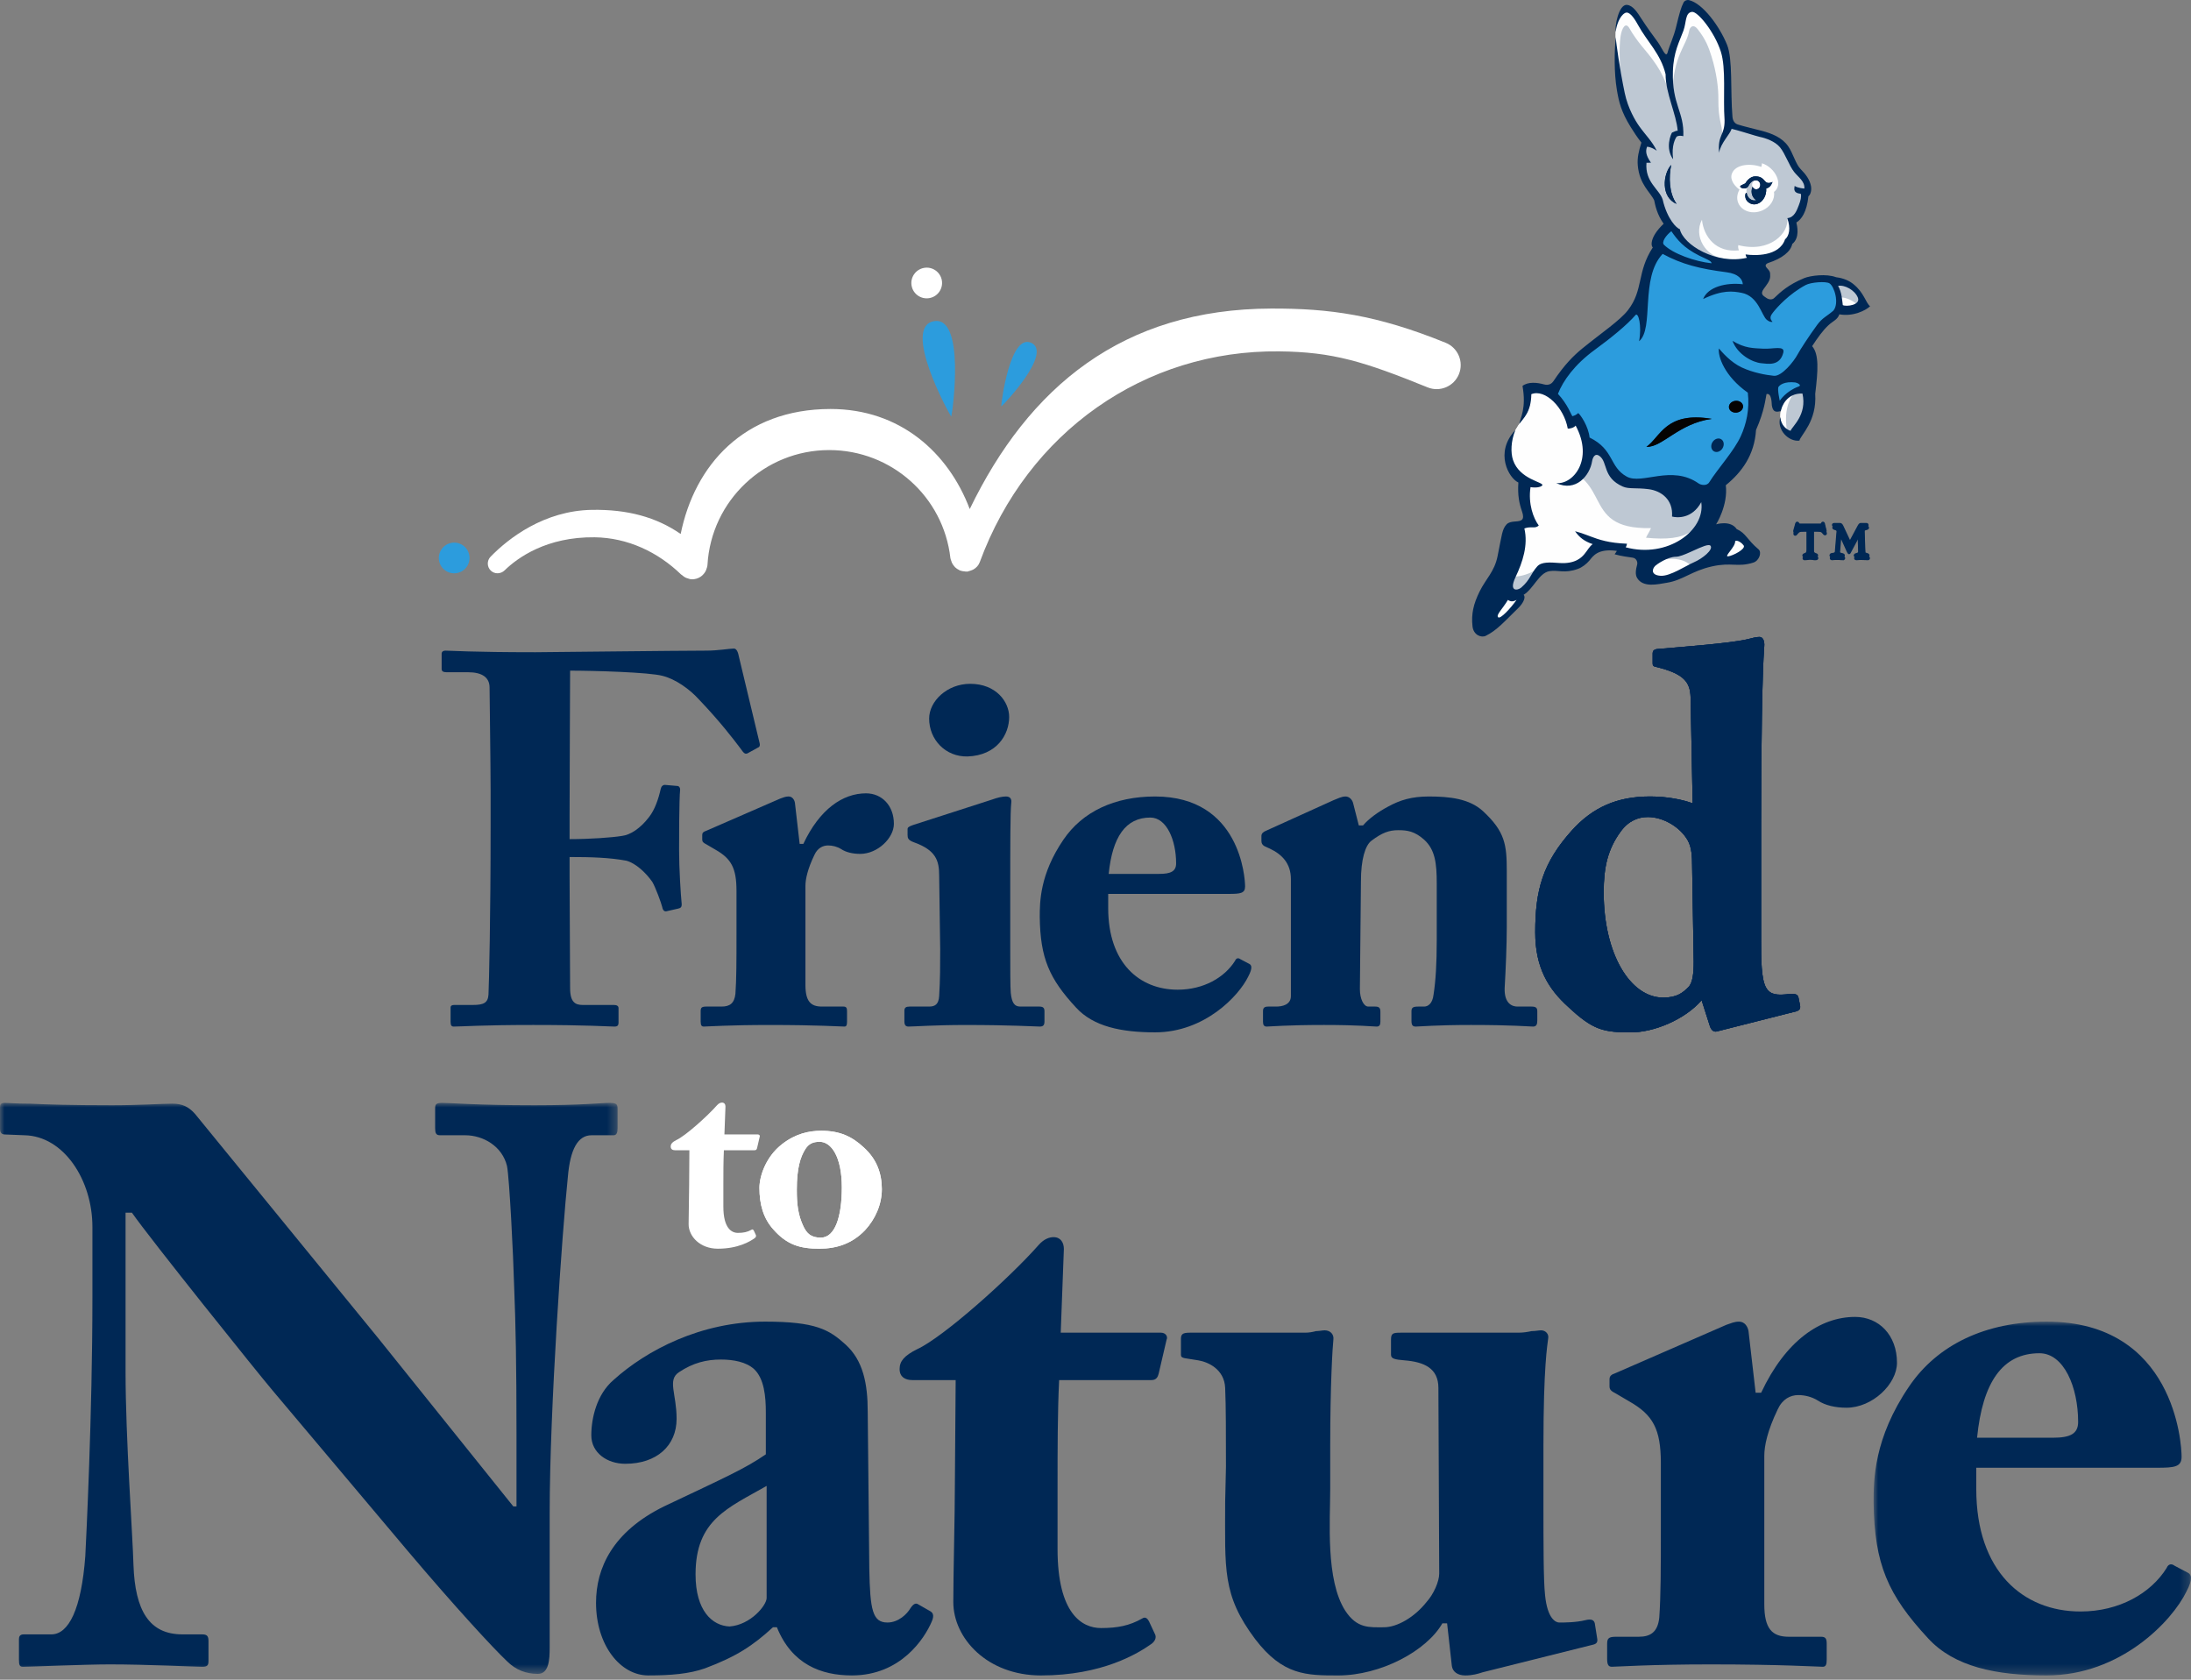 <?xml version="1.0" encoding="UTF-8"?> <svg xmlns="http://www.w3.org/2000/svg" xmlns:xlink="http://www.w3.org/1999/xlink" width="240px" height="184px" viewBox="0 0 240 184" version="1.1"><rect x="0" y="0" width="240" height="184" fill="#808080" stroke="none"/><title>Logo</title><defs><polygon id="path-1" points="0 0 67.651 0 67.651 62.549 0 62.549"></polygon><polygon id="path-3" points="0 0 34.767 0 34.767 38.758 0 38.758"></polygon></defs><g id="Designs" stroke="none" stroke-width="1" fill="none" fill-rule="evenodd"><g id="Home-–-Hover-States" transform="translate(-146, -636)"><g id="Friend-to-Nature" transform="translate(0, 600)"><g id="Content" transform="translate(40, 36)"><g id="Group" transform="translate(106, -0)"><g id="Group-85" transform="translate(0, 0)"><path d="M62.392,91.921 C64.641,91.921 67.005,91.749 68.101,91.573 C69.081,91.461 70.177,90.709 71.101,89.497 C71.735,88.691 72.138,87.479 72.369,86.442 C72.429,86.154 72.599,85.979 72.832,85.979 L74.157,86.094 C74.387,86.094 74.502,86.269 74.502,86.5 C74.387,87.479 74.387,92.267 74.387,93.073 C74.387,95.152 74.56,97.919 74.675,99.071 C74.675,99.361 74.56,99.474 74.272,99.534 L73.005,99.822 C72.772,99.877 72.599,99.707 72.541,99.361 C72.429,98.898 71.793,97.17 71.445,96.592 C70.753,95.61 69.659,94.573 68.622,94.285 C66.774,93.94 64.756,93.88 62.392,93.88 L62.392,96.071 C62.392,97.804 62.449,107.493 62.449,108.244 C62.449,109.799 63.025,110.087 63.834,110.087 L67.237,110.087 C67.583,110.087 67.753,110.202 67.753,110.435 L67.753,111.99 C67.753,112.338 67.641,112.453 67.295,112.453 C66.717,112.453 64.41,112.278 58.413,112.278 C52.758,112.278 50.567,112.453 49.703,112.453 C49.473,112.453 49.357,112.338 49.357,111.933 L49.357,110.375 C49.357,110.147 49.53,110.087 49.761,110.087 L51.779,110.087 C52.991,110.087 53.452,109.857 53.509,108.935 C53.567,107.781 53.742,100.513 53.742,90.594 L53.742,86.557 C53.742,84.018 53.627,75.887 53.627,75.311 C53.627,74.214 52.818,73.638 51.261,73.638 L48.897,73.638 C48.549,73.638 48.376,73.523 48.376,73.29 L48.376,71.62 C48.376,71.387 48.549,71.272 48.779,71.272 C49.415,71.272 51.606,71.447 58.643,71.447 C59.449,71.447 74.62,71.272 77.387,71.272 C78.654,71.272 79.924,71.044 80.385,71.044 C80.673,71.044 80.845,71.387 80.961,72.023 L83.212,81.424 C83.269,81.654 83.212,81.827 83.039,81.885 L81.885,82.521 C81.597,82.636 81.481,82.521 81.078,81.945 C80.329,80.963 78.942,79.117 76.578,76.638 C75.541,75.484 73.984,74.387 72.599,74.041 C71.157,73.638 65.044,73.465 62.449,73.465 C62.449,74.214 62.392,85.691 62.392,89.209 L62.392,91.921 Z" id="Fill-1" fill="#002855"></path><path d="M88.227,107.897 C88.227,109.685 88.803,110.261 90.015,110.261 L92.379,110.261 C92.725,110.261 92.782,110.436 92.782,110.779 L92.782,111.933 C92.782,112.279 92.725,112.452 92.494,112.452 C92.149,112.452 89.497,112.279 84.306,112.279 C79.866,112.279 77.442,112.452 77.096,112.452 C76.866,112.452 76.75,112.339 76.75,111.876 L76.75,110.779 C76.75,110.376 76.866,110.261 77.384,110.261 L79.059,110.261 C79.923,110.261 80.442,109.915 80.557,108.876 C80.674,107.261 80.674,105.245 80.674,102.36 L80.674,97.572 C80.674,95.093 80.096,94.053 78.366,93.074 L77.384,92.498 C77.038,92.325 76.923,92.21 76.923,91.977 L76.923,91.459 C76.923,91.229 77.038,91.113 77.384,90.998 L85.46,87.48 C85.806,87.365 86.036,87.247 86.382,87.247 C86.785,87.247 87.015,87.595 87.075,87.943 L87.594,92.441 L87.997,92.441 C89.782,88.634 92.322,86.904 94.861,86.904 C96.589,86.904 97.916,88.231 97.916,90.247 C97.916,91.805 96.128,93.537 94.225,93.537 C93.418,93.537 92.67,93.362 92.149,93.017 C91.688,92.729 91.17,92.613 90.706,92.613 C90.13,92.613 89.554,92.901 89.209,93.65 C88.46,95.208 88.227,96.305 88.227,97.053 L88.227,107.897 Z" id="Fill-3" fill="#002855"></path><path d="M105.988,82.865 C103.566,82.923 101.778,81.02 101.778,78.716 C101.778,76.812 103.739,74.907 106.276,74.907 C109.103,74.907 110.543,76.868 110.543,78.54 C110.543,80.444 109.218,82.75 105.988,82.865 M113.889,112.452 C113.43,112.452 110.774,112.28 105.758,112.28 C102.414,112.28 100.163,112.452 99.53,112.452 C99.239,112.452 99.066,112.337 99.066,111.876 L99.066,110.722 C99.066,110.376 99.239,110.261 99.642,110.261 L101.778,110.261 C102.414,110.261 102.818,110.028 102.875,109.109 C102.988,107.379 102.988,105.588 102.988,103.976 L102.875,95.902 C102.875,94.287 102.53,93.132 100.106,92.266 C99.472,92.036 99.414,91.805 99.414,91.46 L99.414,90.824 C99.414,90.651 99.53,90.536 100.048,90.363 L108.64,87.596 C109.276,87.365 109.794,87.248 110.2,87.248 C110.661,87.248 110.834,87.538 110.774,87.941 C110.661,88.92 110.661,92.554 110.661,97.63 L110.661,103.803 C110.661,106.052 110.661,108.125 110.718,108.761 C110.834,109.856 111.122,110.261 111.755,110.261 L113.834,110.261 C114.294,110.261 114.41,110.434 114.41,110.78 L114.41,111.876 C114.41,112.28 114.294,112.452 113.889,112.452" id="Fill-5" fill="#002855"></path><path d="M126.986,95.728 C128.253,95.728 128.831,95.44 128.831,94.576 C128.831,92.037 127.792,89.557 126.004,89.557 C123.294,89.557 121.852,91.689 121.446,95.728 L126.986,95.728 Z M121.391,97.919 L121.391,99.477 C121.391,105.474 124.794,108.414 129.004,108.414 C131.831,108.414 134.135,107.087 135.29,105.244 C135.405,104.956 135.635,104.896 135.866,105.071 L136.847,105.587 C137.078,105.705 137.25,105.993 136.732,106.974 C135.695,109.108 131.944,113.087 126.525,113.087 C122.834,113.087 119.776,112.453 117.873,110.377 C114.933,107.205 113.951,104.956 113.894,100.458 C113.894,98.843 113.894,95.783 116.488,91.979 C118.564,88.921 122.082,87.249 126.525,87.249 C135.866,87.249 136.386,96.189 136.386,97.11 C136.386,97.861 135.866,97.919 134.598,97.919 L121.391,97.919 Z" id="Fill-7" fill="#002855"></path><path d="M148.843,90.421 L149.304,90.421 C149.94,89.673 150.979,88.921 152.074,88.345 C153.343,87.654 154.611,87.249 156.514,87.249 C158.765,87.249 160.956,87.479 162.456,88.866 C164.878,91.113 165.051,92.555 165.051,95.44 L165.051,101.553 C165.051,103.513 164.935,106.223 164.818,108.244 C164.763,109.972 165.687,110.262 166.203,110.262 L167.76,110.262 C168.281,110.262 168.394,110.435 168.394,110.778 L168.394,111.817 C168.394,112.221 168.281,112.453 167.933,112.453 C167.53,112.453 165.742,112.278 161.129,112.278 C157.32,112.278 155.477,112.453 155.074,112.453 C154.726,112.453 154.611,112.278 154.611,111.817 L154.611,110.778 C154.611,110.375 154.786,110.262 155.362,110.262 L155.995,110.262 C156.399,110.262 156.917,109.972 157.032,108.935 C157.265,107.435 157.38,105.587 157.38,102.937 L157.38,96.767 C157.38,94.573 157.205,93.073 155.995,91.977 C154.959,91.057 154.15,90.94 153.171,90.94 C152.131,90.94 151.383,91.228 150.228,92.094 C149.535,92.613 149.076,94.17 149.076,96.534 L148.961,108.359 C148.961,109.396 149.364,110.262 149.883,110.262 L150.631,110.262 C151.092,110.262 151.207,110.435 151.207,110.838 L151.207,111.933 C151.207,112.278 151.092,112.453 150.804,112.453 C150.401,112.453 148.843,112.278 145.037,112.278 C140.943,112.278 139.097,112.453 138.751,112.453 C138.463,112.453 138.348,112.278 138.348,111.933 L138.348,110.778 C138.348,110.435 138.463,110.262 138.924,110.262 L139.791,110.262 C140.424,110.262 141.403,110.087 141.403,109.108 L141.403,96.304 C141.403,94.573 140.424,93.592 139.097,92.961 L138.579,92.728 C138.231,92.555 138.175,92.325 138.175,92.094 L138.175,91.573 C138.175,91.285 138.403,91.113 138.694,90.997 L146.076,87.654 C146.537,87.479 146.94,87.249 147.401,87.249 C147.749,87.249 148.095,87.539 148.21,87.942 L148.843,90.421 Z" id="Fill-9" fill="#002855"></path><path d="M185.354,94.863 C185.354,93.824 185.299,92.842 184.896,92.096 C184.027,90.536 182.124,89.499 180.511,89.499 C179.474,89.499 178.378,89.902 177.511,91.114 C176.126,93.015 175.666,94.978 175.666,97.745 C175.666,104.552 178.606,109.28 182.184,109.28 C183.739,109.28 184.375,108.704 184.951,108.125 C185.412,107.664 185.527,106.625 185.527,105.358 L185.354,94.863 Z M185.184,76.349 C185.124,74.734 184.49,73.812 181.433,73.061 C181.087,73.004 181.03,72.888 181.03,72.658 L181.03,71.561 C181.03,71.331 181.145,71.158 181.493,71.1 C184.896,70.812 189.334,70.467 191.237,70.064 C192.046,69.891 192.276,69.773 192.737,69.773 C193.085,69.773 193.313,70.179 193.255,70.812 C193.025,73.697 192.91,82.059 192.91,90.19 L192.91,102.936 C192.91,105.07 192.91,107.319 193.488,108.243 C193.949,108.992 194.7,109.049 196.082,108.876 C196.716,108.819 196.946,108.992 197.004,109.28 L197.179,110.146 C197.237,110.492 197.119,110.664 196.776,110.78 L188.124,112.971 C187.778,113.088 187.49,112.913 187.315,112.452 L186.394,109.57 C184.548,111.704 181.145,113.088 178.666,113.088 C175.666,113.088 174.511,112.856 171.804,110.316 C169.553,108.3 168.168,105.934 168.168,102.128 C168.168,97.515 168.977,94.515 172.205,90.939 C174.456,88.46 177.108,87.248 180.742,87.248 C182.645,87.248 184.318,87.596 185.412,87.999 L185.184,76.349 Z" id="Fill-11" fill="#002855"></path><path d="M79.236,132.171 C79.236,134.535 80.129,135.053 80.823,135.053 C81.428,135.053 81.862,134.969 82.32,134.71 C82.407,134.65 82.493,134.65 82.582,134.823 L82.784,135.257 C82.87,135.401 82.784,135.545 82.668,135.631 C82.179,135.977 80.88,136.786 78.629,136.786 C76.671,136.786 75.43,135.427 75.43,134.103 C75.43,133.095 75.488,130.903 75.488,129.807 L75.514,126 L73.93,126 C73.671,126 73.469,125.885 73.469,125.597 C73.469,125.309 73.642,125.107 74.103,124.875 C75.056,124.443 77.477,122.28 78.545,121.068 C78.747,120.838 78.948,120.78 79.09,120.78 C79.352,120.78 79.467,120.982 79.467,121.215 L79.352,124.27 L83.012,124.27 C83.187,124.27 83.273,124.414 83.216,124.529 L82.928,125.77 C82.896,125.885 82.841,126 82.668,126 L79.294,126 C79.236,127.181 79.236,128.566 79.236,129.893 L79.236,132.171 Z" id="Fill-13" fill="#FFFFFF"></path><path d="M92.214,130.066 C92.214,126.72 91.059,125.076 89.79,125.076 C89.067,125.076 88.609,125.28 88.232,125.854 C87.659,126.749 87.282,127.99 87.282,130.325 C87.282,131.998 87.426,133.095 88.002,134.333 C88.376,135.113 88.839,135.574 89.905,135.574 C91.491,135.574 92.214,133.236 92.214,130.066 M84.716,134.679 C83.619,133.469 83.187,131.94 83.187,130.121 C83.187,128.825 83.907,126.692 85.664,125.336 C87.138,124.184 88.609,123.867 89.965,123.867 C91.955,123.867 93.308,124.472 94.607,125.684 C96.018,126.951 96.596,128.511 96.596,130.268 C96.596,131.94 95.874,133.556 94.751,134.765 C93.366,136.208 91.693,136.786 89.732,136.786 C87.627,136.786 86.185,136.352 84.716,134.679" id="Fill-15" fill="#FFFFFF"></path><path d="M185.354,94.863 C185.354,93.824 185.299,92.842 184.896,92.096 C184.027,90.536 182.124,89.499 180.511,89.499 C179.474,89.499 178.378,89.902 177.511,91.114 C176.126,93.015 175.666,94.978 175.666,97.745 C175.666,104.552 178.606,109.28 182.184,109.28 C183.739,109.28 184.375,108.704 184.951,108.125 C185.412,107.664 185.527,106.625 185.527,105.358 L185.354,94.863 Z M185.184,76.349 C185.124,74.734 184.49,73.812 181.433,73.061 C181.087,73.004 181.03,72.888 181.03,72.658 L181.03,71.561 C181.03,71.331 181.145,71.158 181.493,71.1 C184.896,70.812 189.334,70.467 191.237,70.064 C192.046,69.891 192.276,69.773 192.737,69.773 C193.085,69.773 193.313,70.179 193.255,70.812 C193.025,73.697 192.91,82.059 192.91,90.19 L192.91,102.936 C192.91,105.07 192.91,107.319 193.488,108.243 C193.949,108.992 194.7,109.049 196.082,108.876 C196.716,108.819 196.946,108.992 197.004,109.28 L197.179,110.146 C197.237,110.492 197.119,110.664 196.776,110.78 L188.124,112.971 C187.778,113.088 187.49,112.913 187.315,112.452 L186.394,109.57 C184.548,111.704 181.145,113.088 178.666,113.088 C175.666,113.088 174.511,112.856 171.804,110.316 C169.553,108.3 168.168,105.934 168.168,102.128 C168.168,97.515 168.977,94.515 172.205,90.939 C174.456,88.46 177.108,87.248 180.742,87.248 C182.645,87.248 184.318,87.596 185.412,87.999 L185.184,76.349 Z" id="Fill-17" fill="#002855"></path><g id="Group-21" transform="translate(0, 120.812)"><mask id="mask-2" fill="white"><use xlink:href="#path-1"></use></mask><g id="Clip-20"></g><path d="M56.577,36.336 C56.577,28.637 56.491,24.396 56.318,20.071 C56.229,16.697 55.8,8.218 55.538,6.922 C55.022,4.759 52.944,3.547 50.954,3.547 L48.187,3.547 C47.752,3.547 47.666,3.288 47.666,2.77 L47.666,0.605 C47.666,0.175 47.752,0 48.444,0 C49.399,0 52.166,0.262 58.567,0.262 C63.758,0.262 65.832,0 66.787,0 C67.564,0 67.651,0.175 67.651,0.691 L67.651,2.77 C67.651,3.202 67.564,3.547 67.219,3.547 L64.797,3.547 C63.326,3.547 62.46,5.018 62.2,8.134 C61.596,13.93 60.211,33.482 60.211,44.899 L60.211,59.69 C60.211,60.989 60.124,62.549 58.915,62.549 C57.616,62.549 56.491,62.114 55.538,61.164 C54.069,59.782 49.828,55.193 44.637,49.051 L29.846,31.49 C28.375,29.76 16.435,14.882 14.448,12.026 L13.754,12.026 L13.754,29.501 C13.754,36.682 14.532,47.321 14.62,50.609 C14.793,55.627 16.348,58.222 19.984,58.222 L22.147,58.222 C22.752,58.222 22.838,58.483 22.838,58.999 L22.838,61.078 C22.838,61.596 22.752,61.769 22.147,61.769 C21.28,61.769 16.092,61.51 12.026,61.51 C9.343,61.51 3.374,61.769 2.51,61.769 C2.162,61.769 2.076,61.596 2.076,60.989 L2.076,58.742 C2.076,58.483 2.162,58.222 2.596,58.222 L5.625,58.222 C7.526,58.222 8.911,55.454 9.343,49.658 C9.429,48.012 10.123,34.174 10.123,21.37 L10.123,13.584 C10.123,8.479 7.008,3.634 2.68,3.547 L0.52,3.461 C0.086,3.461 -0,3.115 -0,2.856 L-0,0.521 C-0,0.175 0.086,0 0.52,0 C0.95,0 1.644,0.086 3.288,0.086 C5.018,0.175 7.785,0.262 12.285,0.262 C15.228,0.262 17.822,0.086 18.859,0.086 C19.984,0.086 20.676,0.432 21.367,1.212 L41.438,25.783 L56.229,44.206 L56.577,44.206 L56.577,36.336 Z" id="Fill-19" fill="#002855" mask="url(#mask-2)"></path></g><path d="M115.843,169.692 C115.843,176.784 118.527,178.341 120.6,178.341 C122.419,178.341 123.715,178.082 125.098,177.305 C125.359,177.132 125.619,177.132 125.88,177.648 L126.485,178.946 C126.744,179.381 126.485,179.813 126.137,180.072 C124.668,181.111 120.775,183.533 114.027,183.533 C108.144,183.533 104.424,179.467 104.424,175.488 C104.424,172.459 104.597,165.885 104.597,162.597 L104.683,151.178 L99.927,151.178 C99.147,151.178 98.542,150.833 98.542,149.966 C98.542,149.102 99.06,148.497 100.445,147.804 C103.299,146.508 110.566,140.018 113.767,136.385 C114.375,135.693 114.979,135.521 115.411,135.521 C116.191,135.521 116.535,136.125 116.535,136.819 L116.191,145.987 L127.176,145.987 C127.695,145.987 127.956,146.421 127.783,146.765 L126.917,150.487 C126.831,150.833 126.658,151.178 126.137,151.178 L116.016,151.178 C115.843,154.725 115.843,158.877 115.843,162.857 L115.843,169.692 Z" id="Fill-22" fill="#002855"></path><path d="M162.407,183.187 C161.888,183.36 161.281,183.533 160.504,183.533 C159.64,183.533 159.119,183.101 159.035,182.496 L158.514,177.823 L157.996,177.823 C156.263,180.85 151.249,183.533 146.576,183.533 C143.116,183.533 140.521,183.533 137.492,179.554 C133.859,174.71 134.204,171.938 134.204,164.501 L134.291,160.694 C134.291,157.406 134.291,153.946 134.204,152.042 C134.118,149.966 132.301,149.189 131.262,149.016 C129.793,148.754 129.359,148.841 129.359,148.411 L129.359,146.678 C129.359,146.16 129.534,145.987 130.312,145.987 L142.943,145.987 C143.461,145.987 143.807,145.901 144.155,145.814 C144.5,145.814 144.846,145.728 145.105,145.728 C145.71,145.728 146.144,146.16 146.056,146.765 C145.969,147.542 145.71,151.61 145.71,158.443 L145.71,163.118 C145.71,166.577 145.192,173.064 147.356,176.438 C148.655,178.43 150.037,178.255 151.592,178.255 C153.064,178.255 154.967,177.132 156.263,175.488 C157.045,174.624 157.65,173.237 157.65,172.373 L157.561,152.042 C157.561,149.88 156.006,149.189 153.844,149.016 C152.804,148.93 152.37,148.841 152.37,148.411 L152.37,146.765 C152.37,146.074 152.548,145.987 153.409,145.987 L166.3,145.987 C166.907,145.987 167.339,145.901 167.771,145.814 C168.203,145.814 168.551,145.728 168.81,145.728 C169.328,145.728 169.674,146.16 169.588,146.594 C169.501,147.372 169.067,149.621 169.067,158.357 L169.067,164.76 C169.067,168.914 169.067,173.15 169.242,174.71 C169.501,177.391 170.454,177.737 170.8,177.737 C171.318,177.737 172.616,177.737 173.656,177.478 C174.347,177.305 174.606,177.478 174.692,177.823 L174.952,179.467 C175.038,179.899 174.863,180.072 174.52,180.158 L162.407,183.187 Z" id="Fill-24" fill="#002855"></path><path d="M193.26,175.748 C193.26,178.429 194.126,179.295 195.943,179.295 L199.49,179.295 C200.009,179.295 200.095,179.555 200.095,180.073 L200.095,181.801 C200.095,182.322 200.009,182.581 199.663,182.581 C199.142,182.581 195.163,182.322 187.378,182.322 C180.715,182.322 177.084,182.581 176.566,182.581 C176.218,182.581 176.045,182.408 176.045,181.715 L176.045,180.073 C176.045,179.468 176.218,179.295 176.998,179.295 L179.506,179.295 C180.804,179.295 181.582,178.775 181.754,177.217 C181.927,174.795 181.927,171.769 181.927,167.442 L181.927,160.261 C181.927,156.541 181.063,154.986 178.466,153.512 L176.998,152.648 C176.479,152.391 176.306,152.216 176.306,151.871 L176.306,151.093 C176.306,150.745 176.479,150.572 176.998,150.399 L189.108,145.122 C189.626,144.949 189.974,144.776 190.493,144.776 C191.1,144.776 191.443,145.297 191.53,145.813 L192.31,152.562 L192.914,152.562 C195.598,146.852 199.404,144.258 203.21,144.258 C205.807,144.258 207.794,146.247 207.794,149.276 C207.794,151.609 205.111,154.206 202.258,154.206 C201.046,154.206 199.922,153.947 199.142,153.428 C198.451,152.996 197.674,152.821 196.982,152.821 C196.114,152.821 195.25,153.255 194.731,154.381 C193.608,156.714 193.26,158.358 193.26,159.483 L193.26,175.748 Z" id="Fill-26" fill="#002855"></path><g id="Group-30" transform="translate(205.233, 144.775)"><mask id="mask-4" fill="white"><use xlink:href="#path-3"></use></mask><g id="Clip-29"></g><path d="M19.637,12.718 C21.54,12.718 22.404,12.286 22.404,10.987 C22.404,7.181 20.849,3.463 18.168,3.463 C14.1,3.463 11.938,6.662 11.333,12.718 L19.637,12.718 Z M11.246,16.006 L11.246,18.343 C11.246,27.338 16.351,31.752 22.666,31.752 C26.904,31.752 30.365,29.762 32.095,26.993 C32.268,26.561 32.614,26.472 32.959,26.734 L34.43,27.511 C34.778,27.684 35.035,28.118 34.258,29.587 C32.7,32.789 27.079,38.758 18.946,38.758 C13.409,38.758 8.825,37.805 5.969,34.692 C1.558,29.935 0.086,26.561 0,19.812 C0,17.388 0,12.804 3.893,7.094 C7.006,2.51 12.286,0 18.946,0 C32.959,0 33.739,13.411 33.739,14.794 C33.739,15.919 32.959,16.006 31.058,16.006 L11.246,16.006 Z" id="Fill-28" fill="#002855" mask="url(#mask-4)"></path></g><path d="M83.976,162.771 C79.735,165.192 76.19,166.491 76.19,172.459 C76.19,176.439 78.007,178.083 79.91,178.169 C82.245,177.996 83.976,175.831 83.976,175.054 L83.976,162.771 Z M83.889,154.723 C83.889,152.995 83.716,151.006 82.591,149.967 C81.727,149.189 80.34,148.927 78.957,148.927 C77.402,148.927 75.928,149.275 74.373,150.315 C73.075,151.179 74.114,152.647 74.114,155.417 C74.114,158.357 71.949,160.347 68.491,160.347 C66.501,160.347 64.771,159.137 64.771,157.234 C64.771,155.331 65.376,152.734 67.192,151.179 C70.826,147.891 76.795,144.775 83.803,144.775 C89.34,144.775 90.811,145.639 92.625,147.286 C94.528,149.016 95.049,151.524 95.049,154.637 L95.222,171.855 C95.308,176.352 95.568,177.735 97.212,177.735 C98.424,177.735 99.374,176.784 99.722,176.179 C100.065,175.661 100.324,175.575 100.586,175.747 L101.798,176.439 C102.141,176.611 102.403,176.871 102.055,177.648 C101.277,179.467 98.683,183.531 93.319,183.531 C89.944,183.531 86.743,182.321 85.101,178.255 L84.667,178.255 C82.504,180.245 80.688,181.457 77.227,182.753 C75.499,183.36 73.509,183.531 70.999,183.531 C67.97,183.531 65.289,180.245 65.289,175.575 C65.289,171.768 67.106,167.787 72.729,165.019 C79.478,161.82 81.638,160.867 83.889,159.31 L83.889,154.723 Z" id="Fill-31" fill="#002855"></path><path d="M92.214,130.066 C92.214,126.72 91.059,125.076 89.79,125.076 C89.067,125.076 88.609,125.28 88.232,125.854 C87.659,126.749 87.282,127.99 87.282,130.325 C87.282,131.998 87.426,133.095 88.002,134.333 C88.376,135.113 88.839,135.574 89.905,135.574 C91.491,135.574 92.214,133.236 92.214,130.066 M84.716,134.679 C83.619,133.469 83.187,131.94 83.187,130.121 C83.187,128.825 83.907,126.692 85.664,125.336 C87.138,124.184 88.609,123.867 89.965,123.867 C91.955,123.867 93.308,124.472 94.607,125.684 C96.018,126.951 96.596,128.511 96.596,130.268 C96.596,131.94 95.874,133.556 94.751,134.765 C93.366,136.208 91.693,136.786 89.732,136.786 C87.627,136.786 86.185,136.352 84.716,134.679" id="Fill-33" fill="#FFFFFF"></path><path d="M185.354,94.863 C185.354,93.824 185.299,92.842 184.896,92.096 C184.027,90.536 182.124,89.499 180.511,89.499 C179.474,89.499 178.378,89.902 177.511,91.114 C176.126,93.015 175.666,94.978 175.666,97.745 C175.666,104.552 178.606,109.28 182.184,109.28 C183.739,109.28 184.375,108.704 184.951,108.125 C185.412,107.664 185.527,106.625 185.527,105.358 L185.354,94.863 Z M185.184,76.349 C185.124,74.734 184.49,73.812 181.433,73.061 C181.087,73.004 181.03,72.888 181.03,72.658 L181.03,71.561 C181.03,71.331 181.145,71.158 181.493,71.1 C184.896,70.812 189.334,70.467 191.237,70.064 C192.046,69.891 192.276,69.773 192.737,69.773 C193.085,69.773 193.313,70.179 193.255,70.812 C193.025,73.697 192.91,82.059 192.91,90.19 L192.91,102.936 C192.91,105.07 192.91,107.319 193.488,108.243 C193.949,108.992 194.7,109.049 196.082,108.876 C196.716,108.819 196.946,108.992 197.004,109.28 L197.179,110.146 C197.237,110.492 197.119,110.664 196.776,110.78 L188.124,112.971 C187.778,113.088 187.49,112.913 187.315,112.452 L186.394,109.57 C184.548,111.704 181.145,113.088 178.666,113.088 C175.666,113.088 174.511,112.856 171.804,110.316 C169.553,108.3 168.168,105.934 168.168,102.128 C168.168,97.515 168.977,94.515 172.205,90.939 C174.456,88.46 177.108,87.248 180.742,87.248 C182.645,87.248 184.318,87.596 185.412,87.999 L185.184,76.349 Z" id="Fill-35" fill="#002855"></path><path d="M103.166,30.696 C103.332,31.61 102.727,32.486 101.815,32.652 C100.901,32.822 100.022,32.217 99.857,31.303 C99.689,30.391 100.293,29.515 101.208,29.347 C102.12,29.177 102.998,29.781 103.166,30.696" id="Fill-37" fill="#FFFFFF"></path><path d="M102.285,35.186 L102.285,35.189 C98.81,35.825 103.835,45.127 104.202,45.634 L104.202,45.631 C104.366,45.024 105.758,34.546 102.285,35.186" id="Fill-39" fill="#2C9CDD"></path><path d="M112.972,37.558 L112.972,37.561 C110.652,36.462 109.67,44.082 109.672,44.535 L109.672,44.533 C110.028,44.245 115.296,38.655 112.972,37.558" id="Fill-41" fill="#2C9CDD"></path><path d="M158.361,37.551 C150.768,34.47 145.617,33.783 139.265,33.8 C122.964,33.841 112.694,42.392 106.224,55.765 C103.886,49.566 98.575,44.802 90.984,44.802 C81.449,44.802 76.077,51.008 74.561,58.494 C71.901,56.653 68.733,55.782 64.819,55.851 C59.621,55.945 55.728,58.935 53.736,60.985 C53.323,61.407 53.333,62.089 53.757,62.502 C54.182,62.912 54.849,62.893 55.274,62.48 C56.69,61.1 59.877,58.789 65.138,58.856 C68.755,58.904 72.065,60.471 74.601,62.926 C74.633,62.96 74.676,62.974 74.709,63.001 C74.844,63.123 74.99,63.231 75.158,63.303 C75.197,63.322 75.237,63.322 75.278,63.337 C75.422,63.387 75.564,63.445 75.725,63.454 C75.758,63.457 75.792,63.457 75.823,63.457 C76.502,63.457 77.088,63.046 77.347,62.451 C77.357,62.43 77.357,62.403 77.366,62.382 C77.426,62.221 77.484,62.058 77.496,61.878 C77.901,54.824 83.757,49.302 90.83,49.302 C97.637,49.302 103.344,54.392 104.107,61.141 C104.119,61.256 104.174,61.352 104.208,61.458 C104.225,61.513 104.237,61.568 104.261,61.621 C104.328,61.777 104.419,61.904 104.527,62.029 C104.558,62.067 104.585,62.103 104.618,62.137 C104.75,62.266 104.901,62.362 105.067,62.442 C105.091,62.454 105.105,62.473 105.129,62.485 C105.139,62.49 105.151,62.487 105.161,62.492 C105.321,62.554 105.494,62.583 105.672,62.593 C105.708,62.595 105.739,62.612 105.775,62.612 C105.792,62.612 105.809,62.605 105.825,62.605 C105.871,62.602 105.912,62.622 105.96,62.617 C106.02,62.61 106.07,62.576 106.128,62.564 C106.236,62.54 106.337,62.504 106.437,62.463 C106.509,62.432 106.579,62.41 106.641,62.372 C106.944,62.197 107.193,61.93 107.321,61.582 C112.574,47.286 125.433,38.324 140.129,38.49 C146.025,38.552 149.417,39.608 156.379,42.433 C157.723,42.982 159.264,42.332 159.811,40.983 C160.358,39.634 159.71,38.098 158.361,37.551" id="Fill-43" fill="#FFFFFF"></path><path d="M184.919,0.743 C185.401,0.596 186.803,1.739 187.71,3.099 C189.155,5.267 189.491,6.661 189.296,10.604 C189.104,14.552 189.347,13.611 191.173,14.192 C193.002,14.768 194.495,14.876 195.361,16.285 C196.674,18.421 197.886,19.314 197.96,20.036 C198.03,20.759 197.742,22.995 197.166,23.646 C196.587,24.294 196.263,24.114 196.263,24.114 C196.263,24.114 197.132,26.075 194.965,27.687 C193.556,28.734 192.15,28.443 192.15,28.443 C192.15,28.443 191.895,30.863 192.183,31.799 C192.471,32.739 193.844,33.603 194.063,33.462 C194.276,33.315 197.454,29.564 200.917,30.815 C202.422,30.524 203.9,31.585 203.828,32.859 C203.756,34.134 201.438,33.843 201.411,33.894 C200.967,34.693 199.787,34.832 199.043,36.277 C198.294,37.717 196.153,40.787 196.707,41.063 C197.283,41.351 197.682,41.569 197.898,43.515 C198.114,45.467 196.808,46.89 196.59,47.214 C196.436,47.449 196.338,47.658 195.92,47.274 C195.762,47.125 195.481,46.875 195.383,46.712 C194.9,46.321 194.979,45.119 195.162,44.718 C194.495,44.665 194.567,43.995 194.423,43.275 C194.276,42.555 193.412,41.473 192.834,42.265 C192.258,43.059 192.978,46.043 190.741,49.218 C188.504,52.393 187.494,53.091 187.422,53.886 C187.35,54.68 187.638,56.915 187.203,57.855 C186.771,58.791 188.456,57.591 189.755,58.167 C191.055,58.743 192.183,60.164 191.931,60.704 C191.679,61.247 191.727,61.585 189.035,61.489 C187.875,61.446 186.339,62.041 185.257,62.473 C184.172,62.905 182.37,63.699 181.431,63.555 C180.493,63.411 180.203,63.051 180.565,61.969 C180.925,60.887 178.904,60.74 178.256,60.524 C177.606,60.308 176.958,59.73 176.089,59.802 C175.225,59.876 174.469,59.994 173.78,60.959 C172.59,62.617 170.677,62.111 170.677,62.111 C170.677,62.111 169.163,61.607 168.224,63.051 C167.283,64.494 166.491,64.638 166.491,65.072 C166.491,65.504 166.779,65.579 166.273,66.227 C165.769,66.877 164.543,68.247 163.751,68.535 C162.956,68.823 161.838,68.247 162.81,66.911 C163.784,65.579 165.512,64.357 166.167,57.747 C166.244,56.972 167.502,57.277 167.502,57.277 C167.502,57.277 166.455,54.342 167.106,52.645 C165.913,52.333 165.013,50.927 165.157,49.554 C165.239,48.771 165.483,48.011 165.913,47.259 C166.153,46.839 166.501,46.302 166.851,45.853 C168.169,44.161 167.43,43.059 167.43,42.409 C169.163,42.085 169.991,42.913 169.991,42.913 C169.991,42.913 171.277,40.628 173.588,38.682 C175.897,36.733 178.58,34.76 179.372,32.955 C180.169,31.151 180.025,29.456 181.604,27.243 C181.359,27.109 181.244,26.706 181.683,26.063 C182.154,25.379 182.744,24.5 182.744,24.5 C182.744,24.5 181.983,23.838 181.791,23.067 C181.599,22.297 181.743,21.865 181.407,21.431 C181.069,20.999 179.941,19.422 179.845,18.558 C179.747,17.691 179.807,16.427 180.169,15.563 C179.735,14.876 178.052,12.483 177.558,10.412 C177.066,8.346 176.982,4.655 176.982,4.22 C176.982,3.947 176.946,3.169 177.128,2.473 C177.234,2.07 177.428,1.77 177.702,1.415 C178.223,0.743 178.763,1.055 179.051,1.633 C179.339,2.209 181.119,4.494 181.455,5.171 C181.791,5.843 182.37,6.299 182.658,7.287 C182.852,6.299 183.09,5.171 183.57,4.398 C184.055,3.63 184.343,2.041 184.388,1.753 C184.439,1.465 184.439,0.889 184.919,0.743" id="Fill-45" fill="#FEFEFE"></path><path d="M179.966,32.029 C178.471,36.239 172.625,38.478 169.848,43.024 C170.786,43.636 171.689,44.79 172.106,46.307 C172.289,46.139 172.557,45.921 172.557,45.921 C172.557,45.921 173.539,46.331 173.949,48.877 C176.09,48.58 175.91,53.164 179.916,53.056 C183.379,52.129 185.853,54.09 186.809,53.884 C187.761,53.68 190.925,49.321 191.376,47.385 C191.827,45.45 192.038,41.857 193.265,42.052 C194.491,42.244 194.232,43.792 194.426,44.051 C194.618,44.308 194.781,44.728 195.168,44.147 C195.554,43.566 196.459,42.858 196.91,42.695 C197.361,42.534 198.072,41.857 197.815,40.535 C197.556,39.21 197.911,38.471 198.201,37.696 C198.492,36.921 199.329,35.697 201.043,34.417 C201.29,34.233 201.501,33.359 201.458,32.613 C201.417,31.866 201.144,31.398 200.877,30.985 C200.611,30.575 200.052,30.481 198.823,30.628 C197.904,30.736 196.322,31.199 194.925,32.956 C194.489,33.505 193.55,33.923 193.265,33.311 C192.979,32.701 192.912,32.308 192.492,32.051 C192.23,31.89 191.58,30.316 190.589,29.418 C189.989,28.873 187.063,28.391 185.429,27.275 C185.037,27.006 184.569,26.579 184.116,26.118 C183.715,25.713 183.177,24.697 182.513,25.283 C181.845,25.871 181.913,26.478 181.605,27.244 C180.026,29.25 180.122,31.59 179.966,32.029" id="Fill-47" fill="#020000"></path><g id="Group-63" transform="translate(164.73, 2.788)" fill="#050302"><path d="M16.63,58.751 C18.529,58.106 20.072,58.535 20.574,59.322 C22.004,59.253 24.879,57.273 23.922,56.315 C22.561,54.954 16.63,58.751 16.63,58.751" id="Fill-49"></path><path d="M33.259,39.828 C33.259,39.828 32.088,39.862 31.61,40.529 C30.427,42.341 31.109,44.774 31.109,44.774 C31.109,44.774 31.402,45.218 32.04,44.486 C33.672,43.116 33.259,39.828 33.259,39.828" id="Fill-51"></path><path d="M36.201,28.271 C36.201,28.271 36.573,29.075 36.789,29.793 C38.02,29.749 39.049,30.868 39.049,30.868 L39.693,30.724 C39.693,30.724 39.109,29.013 37.792,28.396 C37.343,28.182 36.201,28.271 36.201,28.271" id="Fill-53"></path><path d="M8.385,49.43 C11.07,51.542 9.806,55.212 16.122,55.07 C15.976,55.454 15.722,55.788 15.578,56.122 C20.241,56.578 21.63,55.332 22.005,52.157 C21.765,50.556 17.351,51.07 14.865,50.448 C12.381,49.826 11.795,49.049 11.414,47.856 C11.032,46.661 9.534,46.853 9.534,46.853 C9.534,46.853 8.709,48.538 8.385,49.43" id="Fill-55"></path><path d="M25.71,19.515 C25.427,18.919 25.621,18.315 25.823,17.981 C25.381,17.681 24.709,16.959 24.99,16.222 C25.381,15.195 27.032,15.072 28.206,15.495 C28.242,15.425 28.283,15.214 28.276,15.099 C29.747,15.564 30.678,17.436 29.596,18.245 C29.73,19.039 29.195,19.889 28.333,20.263 C27.236,20.741 26.108,20.35 25.71,19.515 M30.964,14.023 C30.104,12.519 29.197,12.504 26.807,11.585 C26.872,11.47 25.717,11.028 24.952,11.052 C24.445,11.067 23.941,12.091 23.922,11.959 C23.946,10.764 23.48,10.539 23.504,7.98 C23.514,6.946 23.324,5.199 22.741,3.346 C22.453,2.439 22.134,1.531 21.234,0.406 C20.704,-0.257 20.36,0.259 20.303,0.586 C19.998,2.323 18.618,3.094 18.44,7.539 C18.342,7.083 18.332,7.467 18.044,7.179 C17.399,4.935 16.184,3.547 15.059,2.187 C14.706,1.764 14.128,0.967 13.768,0.324 C13.348,-0.434 12.932,0.252 12.788,1.207 C12.594,2.496 12.712,4.702 12.848,5.566 C13.093,7.121 13.192,10.107 15.668,12.595 C14.32,14.94 15.599,17.436 16.722,18.893 C17.384,19.755 17.221,20.626 18.013,21.713 C18.277,22.075 19.357,23.463 20.476,24.322 C21.599,25.181 22.763,25.519 24.15,25.543 C22.144,25.363 20.744,23.093 21.707,21.283 C21.899,23.151 23.243,24.922 25.76,24.643 C25.715,24.564 25.631,24.276 25.691,24.067 C29.19,24.958 31.278,22.714 31.052,21.113 C31.588,21.365 33.148,20.664 32.867,18.403 C33.762,18.142 33.236,17.009 32.279,16.222 C31.324,15.432 31.04,14.215 30.964,14.023" id="Fill-57"></path><path d="M0.358,60.329 C2.294,60.686 4.013,59.323 4.013,59.323 C4.013,59.323 2.849,61.658 2.098,62.124 C1.344,62.587 0,62.05 0,62.05 C0,62.05 0.43,61.044 0.358,60.329" id="Fill-59"></path><path d="M27.648,17.956 C27.401,17.956 27.199,17.735 27.199,17.462 C27.199,17.19 27.401,16.97 27.648,16.97 C27.898,16.97 28.097,17.19 28.097,17.462 C28.097,17.735 27.898,17.956 27.648,17.956 M27.78,16.936 C27.279,16.821 26.758,17.224 26.616,17.838 C26.477,18.453 26.767,19.043 27.267,19.158 C27.766,19.274 28.287,18.87 28.428,18.256 C28.57,17.642 28.279,17.051 27.78,16.936" id="Fill-61"></path></g><path d="M188.685,49.12 C188.459,49.482 188.032,49.624 187.73,49.437 C187.427,49.247 187.365,48.798 187.593,48.438 C187.818,48.073 188.246,47.934 188.548,48.121 C188.85,48.311 188.913,48.76 188.685,49.12" id="Fill-64" fill="#050302"></path><path d="M189.782,37.34 C191.171,38.183 192.069,38.137 193.134,38.199 C194.205,38.267 195.556,37.806 195.35,38.631 C194.963,40.179 193.59,39.846 192.942,39.791 C192.016,39.716 190.346,38.864 189.782,37.34" id="Fill-66" fill="#050302"></path><g id="Logo/Running-Rabbit" transform="translate(161.256, -0)"><path d="M23.657,0.742 C24.139,0.597 25.54,1.738 26.446,3.1 C27.891,5.265 28.226,6.66 28.037,10.604 C27.844,14.549 28.084,13.61 29.911,14.191 C31.739,14.765 33.231,14.875 34.096,16.282 C35.411,18.417 36.622,19.314 36.693,20.034 C36.767,20.756 36.477,22.992 35.899,23.641 C35.322,24.293 34.999,24.112 34.999,24.112 C34.999,24.112 35.867,26.069 33.699,27.683 C32.292,28.729 30.886,28.442 30.886,28.442 C30.886,28.442 30.631,30.858 30.921,31.797 C31.208,32.736 32.58,33.601 32.796,33.456 C33.015,33.313 36.19,29.558 39.652,30.811 C41.156,30.521 42.637,31.581 42.563,32.854 C42.492,34.128 40.173,33.838 40.146,33.888 C39.702,34.688 38.523,34.827 37.777,36.272 C37.031,37.714 34.887,40.779 35.443,41.058 C36.021,41.345 36.418,41.561 36.634,43.51 C36.85,45.459 35.544,46.883 35.328,47.206 C35.171,47.443 35.07,47.65 34.656,47.265 C34.496,47.12 34.217,46.868 34.12,46.708 C33.637,46.314 33.717,45.112 33.897,44.712 C33.231,44.659 33.302,43.993 33.157,43.27 C33.015,42.547 32.147,41.466 31.57,42.26 C30.995,43.054 31.715,46.036 29.479,49.211 C27.24,52.386 26.23,53.085 26.159,53.878 C26.085,54.672 26.375,56.908 25.94,57.847 C25.507,58.785 27.193,57.583 28.493,58.161 C29.79,58.738 30.921,60.157 30.669,60.699 C30.415,61.238 30.465,61.575 27.77,61.477 C26.615,61.439 25.075,62.031 23.994,62.464 C22.913,62.899 21.107,63.693 20.168,63.548 C19.232,63.402 18.942,63.044 19.303,61.96 C19.664,60.876 17.645,60.734 16.993,60.518 C16.344,60.299 15.696,59.724 14.828,59.795 C13.963,59.866 13.211,59.988 12.521,60.95 C11.328,62.609 9.417,62.105 9.417,62.105 C9.417,62.105 7.901,61.599 6.962,63.044 C6.024,64.486 5.23,64.629 5.23,65.064 C5.23,65.496 5.52,65.567 5.017,66.216 C4.51,66.867 3.284,68.239 2.49,68.526 C1.694,68.816 0.577,68.239 1.552,66.903 C2.526,65.567 4.253,64.347 4.907,57.74 C4.984,56.964 6.243,57.269 6.243,57.269 C6.243,57.269 5.197,54.334 5.846,52.637 C4.652,52.326 3.752,50.92 3.897,49.548 C3.977,48.764 4.223,48.006 4.652,47.253 C4.892,46.833 5.242,46.297 5.588,45.847 C6.909,44.156 6.169,43.054 6.169,42.402 C7.901,42.079 8.73,42.909 8.73,42.909 C8.73,42.909 10.019,40.625 12.329,38.677 C14.636,36.728 17.319,34.756 18.113,32.949 C18.906,31.148 18.761,29.452 20.343,27.239 C20.097,27.106 19.981,26.703 20.423,26.061 C20.89,25.374 21.483,24.497 21.483,24.497 C21.483,24.497 20.722,23.834 20.529,23.066 C20.337,22.294 20.482,21.861 20.144,21.429 C19.809,20.996 18.678,19.421 18.58,18.556 C18.486,17.688 18.545,16.427 18.906,15.559 C18.474,14.875 16.789,12.482 16.297,10.412 C15.803,8.345 15.723,4.655 15.723,4.222 C15.723,3.947 15.684,3.168 15.868,2.472 C15.971,2.069 16.167,1.77 16.439,1.418 C16.963,0.742 17.499,1.053 17.787,1.634 C18.077,2.211 19.857,4.495 20.194,5.17 C20.529,5.842 21.107,6.298 21.397,7.284 C21.589,6.298 21.829,5.17 22.309,4.4 C22.792,3.63 23.079,2.04 23.126,1.752 C23.177,1.465 23.177,0.888 23.657,0.742" id="Fill-27" fill="#FEFEFE"></path><path d="M18.705,32.025 C17.21,36.233 11.363,38.472 8.586,43.018 C9.524,43.631 10.428,44.786 10.845,46.302 C11.029,46.134 11.295,45.914 11.295,45.914 C11.295,45.914 12.279,46.326 12.69,48.867 C14.828,48.574 14.648,53.155 18.652,53.049 C22.117,52.122 24.59,54.082 25.546,53.878 C26.5,53.674 29.663,49.314 30.113,47.38 C30.563,45.443 30.776,41.851 32.002,42.044 C33.225,42.239 32.968,43.785 33.163,44.046 C33.356,44.303 33.516,44.721 33.904,44.14 C34.292,43.56 35.195,42.849 35.645,42.689 C36.098,42.526 36.806,41.851 36.548,40.53 C36.291,39.207 36.646,38.463 36.936,37.69 C37.227,36.917 38.065,35.694 39.779,34.412 C40.025,34.228 40.235,33.355 40.194,32.608 C40.153,31.862 39.88,31.394 39.614,30.982 C39.347,30.568 38.787,30.479 37.561,30.624 C36.637,30.731 35.059,31.196 33.664,32.949 C33.225,33.503 32.287,33.917 31.999,33.307 C31.715,32.7 31.647,32.303 31.229,32.046 C30.966,31.886 30.314,30.31 29.325,29.413 C28.724,28.871 25.801,28.388 24.166,27.272 C23.775,27.002 23.307,26.576 22.851,26.114 C22.451,25.711 21.915,24.695 21.249,25.281 C20.586,25.868 20.648,26.475 20.343,27.239 C18.767,29.247 18.862,31.586 18.705,32.025" id="Fill-29" fill="#2C9CDD"></path><path d="M7.483,62.104 L7.459,62.15 C7.292,62.48 6.256,64.476 5.567,64.903 C4.814,65.367 3.47,64.828 3.47,64.828 C3.47,64.828 3.899,63.825 3.828,63.108 C5.765,63.466 7.483,62.104 7.483,62.104 Z M20.098,61.53 C20.098,61.53 26.027,57.736 27.389,59.096 C28.345,60.052 25.473,62.031 24.039,62.105 C23.539,61.317 21.996,60.885 20.098,61.53 Z M13.003,49.634 C13.003,49.634 14.502,49.442 14.884,50.635 C15.266,51.832 15.852,52.607 18.334,53.229 C19.118,53.425 20.096,53.507 21.073,53.579 L21.561,53.615 C23.505,53.757 25.322,53.925 25.474,54.935 C25.098,58.113 23.709,59.357 19.047,58.904 C19.19,58.569 19.444,58.234 19.589,57.849 C15.418,57.945 14.554,56.375 13.674,54.689 L13.531,54.415 C13.121,53.636 12.669,52.852 11.854,52.211 C12.147,51.4 12.857,49.934 12.984,49.674 Z M36.725,42.61 C36.725,42.61 37.136,45.897 35.507,47.269 C34.868,48 34.574,47.556 34.574,47.556 C34.574,47.556 33.893,45.122 35.075,43.312 C35.555,42.643 36.725,42.61 36.725,42.61 Z M39.667,31.053 C39.667,31.053 40.808,30.967 41.258,31.178 C42.576,31.796 43.159,33.508 43.159,33.508 L43.159,33.508 L42.513,33.65 C42.513,33.65 42.511,33.648 42.506,33.642 L42.447,33.583 C42.201,33.341 41.301,32.54 40.254,32.575 C40.041,31.859 39.667,31.053 39.667,31.053 Z M16.257,3.994 C16.402,3.04 16.816,2.356 17.237,3.111 C17.595,3.757 18.176,4.55 18.525,4.974 C19.653,6.333 20.868,7.722 21.513,9.967 C21.801,10.254 21.809,9.872 21.907,10.325 C22.085,5.883 23.465,5.113 23.77,3.375 C23.826,3.046 24.173,2.531 24.703,3.194 C25.6,4.319 25.92,5.226 26.207,6.135 C26.794,7.986 26.98,9.733 26.971,10.767 C26.948,13.325 27.413,13.55 27.389,14.747 C27.41,14.877 27.91,13.853 28.417,13.838 C29.184,13.814 30.342,14.258 30.276,14.371 C32.663,15.292 33.573,15.304 34.431,16.808 C34.505,17.001 34.79,18.218 35.746,19.006 C36.703,19.793 37.23,20.928 36.333,21.188 C36.614,23.451 35.053,24.15 34.517,23.898 C34.742,25.497 32.657,27.742 29.157,26.854 C29.098,27.061 29.181,27.348 29.231,27.425 C26.711,27.707 25.366,25.936 25.174,24.07 C24.211,25.876 25.609,28.148 27.617,28.329 C26.231,28.302 25.067,27.967 23.945,27.105 C22.822,26.247 21.744,24.864 21.481,24.499 C20.69,23.409 20.853,22.539 20.192,21.68 C19.067,20.223 17.788,17.726 19.138,15.384 C16.659,12.893 16.562,9.908 16.316,8.356 C16.18,7.491 16.064,5.282 16.257,3.994 Z M31.745,17.883 C31.751,18.002 31.707,18.209 31.671,18.283 C30.499,17.86 28.852,17.981 28.458,19.009 C28.177,19.743 28.852,20.466 29.29,20.768 C29.089,21.099 28.893,21.704 29.178,22.299 C29.575,23.134 30.703,23.528 31.802,23.048 C32.663,22.675 33.194,21.825 33.063,21.028 C34.144,20.223 33.214,18.351 31.745,17.883 Z M30.083,20.623 C30.225,20.01 30.746,19.607 31.244,19.723 C31.744,19.838 32.038,20.43 31.895,21.043 C31.753,21.656 31.235,22.059 30.735,21.944 C30.234,21.828 29.944,21.236 30.083,20.623 Z" id="Combined-Shape" fill="#002855" opacity="0.25"></path><path d="M31.117,20.741 C30.868,20.741 30.669,20.519 30.669,20.247 C30.669,19.974 30.868,19.755 31.117,19.755 C31.362,19.755 31.564,19.974 31.564,20.247 C31.564,20.519 31.362,20.741 31.117,20.741" id="Path" fill="#FFFFFF"></path><path d="M23.158,0.279 C23.306,0.004 23.626,-0.02 23.742,0.01 C25.284,0.365 27.132,2.936 27.926,4.911 C28.566,6.496 28.273,9.922 28.518,12.818 C28.539,13.032 28.634,13.485 29.087,13.633 C29.747,13.846 30.772,14.077 31.723,14.329 C32.827,14.622 33.95,15.054 34.625,16.029 C35.158,16.799 35.442,17.986 36.002,18.543 C36.559,19.103 36.994,19.701 37.119,20.394 C37.187,20.761 37.119,21.274 36.837,21.502 C36.654,23.243 36.056,24.057 35.517,24.371 C35.599,24.742 35.919,26.048 35.066,26.726 C34.889,27.579 33.938,28.313 32.448,28.802 C32.324,28.843 31.978,29.009 32.259,29.323 C32.605,29.72 32.662,29.741 32.647,30.303 C32.635,30.771 32.229,31.248 31.942,31.642 C31.501,32.249 31.93,32.412 32.194,32.61 C32.481,32.824 32.854,32.871 33.088,32.646 C33.778,31.985 34.628,31.192 36.358,30.472 C37.059,30.182 38.816,29.963 39.87,30.368 C40.699,30.472 41.306,30.756 41.754,31.115 C42.944,32.071 43.086,33.123 43.59,33.552 C43.113,34.008 41.724,34.707 40.225,34.432 C40.033,35.015 39.55,35.148 39.032,35.625 C38.425,36.185 37.853,36.987 37.243,37.92 C38.019,38.818 37.889,40.606 37.581,43.141 C37.776,46.159 35.999,47.637 35.848,48.268 C34.667,48.413 33.328,47.071 33.76,45.685 C33.817,46.606 34.495,47.098 34.88,47.193 C35.06,46.692 36.71,45.44 36.183,43.109 C34.442,43.053 33.911,44.527 33.811,45.031 C33.289,45.161 32.949,45.167 32.83,44.403 C32.801,44.208 32.836,43.026 32.247,43.168 C32.129,43.666 32.046,44.948 31.098,47.098 C30.926,49.849 29.543,51.721 27.787,53.151 C28.048,55.358 26.727,57.437 26.727,57.437 C26.727,57.437 28.305,56.945 28.977,57.955 C30.011,58.414 30.088,59.104 31.376,60.179 C31.752,60.493 31.456,61.426 30.796,61.63 C29.066,62.172 28.438,61.565 26.288,62.042 C24.032,62.542 23.108,63.549 21.346,63.834 C20.324,64 18.728,64.408 18.07,63.309 C17.833,62.916 17.943,62.332 18.076,61.849 C18.15,61.577 18.002,61.156 17.602,61.091 C17.072,61.005 16.415,60.943 15.612,60.718 C15.615,60.71 15.623,60.697 15.635,60.679 L15.735,60.539 C15.791,60.46 15.846,60.378 15.846,60.342 C13.737,60.058 13.237,60.937 12.852,61.396 C12.52,61.793 12.038,62.155 11.59,62.317 C10.104,62.853 9.431,62.412 8.472,62.566 C7.323,62.753 6.722,64.5 5.641,65.157 C5.886,65.386 5.664,66.013 5.039,66.62 C3.579,68.039 2.715,69.055 1.492,69.65 C1.003,69.89 0.141,69.567 0.04,68.602 C-0.105,67.26 0.138,66.179 0.819,64.793 C1.5,63.404 2.439,62.634 2.783,60.943 C3.26,58.604 3.274,57.97 3.778,57.437 C3.992,57.212 4.314,57.161 4.627,57.133 L4.813,57.118 C5.362,57.072 5.805,56.999 5.46,56.009 C5.158,55.139 4.971,54.262 5.066,52.855 C4.027,52.39 2.407,49.574 4.743,47.101 C4.24,48.298 4.21,49.589 4.477,50.388 C5.193,52.527 7.847,52.808 7.693,53.157 C7.563,53.356 7.024,53.462 6.396,53.362 C6.117,55.195 6.719,56.797 7.299,57.564 C6.905,57.958 6.473,57.609 5.721,57.887 C6.153,59.714 5.531,61.58 4.752,63.224 C3.973,64.87 5.001,64.695 5.383,64.361 C6.393,63.481 6.425,62.824 7.136,62.042 C7.598,61.527 8.546,61.598 9.547,61.672 C11.359,61.805 12.041,61 12.298,60.697 C12.659,60.274 12.834,59.868 13.207,59.605 C12.31,59.306 11.738,58.87 11.276,58.192 C11.752,58.313 12.162,58.46 12.566,58.612 L12.912,58.743 C13.897,59.115 14.955,59.485 16.963,59.56 C16.954,59.67 16.883,59.877 16.817,59.951 C21.39,61.195 25.575,58.112 25.098,55.005 C24.094,56.868 22.424,56.726 21.896,56.584 C22.039,54.718 20.703,53.764 19.338,53.587 C17.975,53.409 17.173,53.593 16.506,53.3 C14.276,52.319 14.884,50.634 13.954,49.953 C13.412,49.556 13.193,50.211 13.142,50.516 C12.893,52.106 11.359,53.927 9.206,52.917 C11.042,53.116 13.355,50.362 11.339,46.621 C11.167,46.849 10.681,46.986 10.474,46.944 C10.068,44.652 8.004,42.561 6.485,43.18 C6.458,45.161 5.611,45.816 5.167,46.432 C5.285,45.739 5.955,44.756 5.519,42.274 C6.141,41.791 7.142,41.904 7.856,42.105 C8.448,42.274 8.771,41.954 8.895,41.767 C10.118,39.94 11.114,38.954 12.07,38.172 C14.161,36.469 16.19,35.113 17.069,33.976 C18.79,31.754 18.014,29.826 19.794,27.096 C19.613,27.025 19.364,26.045 20.978,24.511 C20.262,23.507 20.06,22.517 19.942,21.946 C19.53,21.051 18.334,20.24 18.144,18.114 C18.073,17.308 18.245,16.559 18.541,15.623 C18.079,15.031 17.697,14.45 17.359,13.902 C16.32,12.22 16.074,11.148 15.861,9.884 C15.526,7.911 15.594,5.672 15.719,4.064 C15.793,4.793 16.172,7.6 16.714,10.186 C17.072,11.897 17.904,13.266 18.289,13.805 C18.985,14.788 19.714,15.463 20.226,16.517 C20.226,16.517 19.723,16.126 19.166,16.067 C18.982,16.544 19.015,17 19.589,17.823 C19.441,17.835 19.264,17.823 19.098,17.832 C18.911,19.959 20.516,20.726 20.875,21.872 C21.36,23.995 22.421,25.032 22.746,25.094 C23.131,26.818 26.721,29.018 30.103,28.239 C30.005,28.109 29.958,27.97 29.958,27.869 C30.885,28.011 33.636,28.127 34.276,26.219 C34.726,25.855 34.924,25.011 34.519,23.897 C35.312,23.832 35.576,23.003 35.786,22.479 C35.981,21.99 36.088,21.493 36.002,21.232 C35.075,21.125 35.318,20.616 35.327,20.367 C35.662,20.604 36.39,20.655 36.39,20.655 C36.464,19.864 35.727,19.414 35.271,18.833 C34.711,18.122 34.308,16.849 33.722,16.135 C33.195,15.49 32.146,15.122 31.507,14.995 C31.333,14.961 30.748,14.781 30.113,14.589 L29.686,14.461 C29.189,14.313 28.712,14.176 28.424,14.113 C28.267,14.69 27.227,15.661 27.05,16.736 C26.872,14.729 27.68,14.859 27.651,13.165 C27.473,10.621 27.837,7.526 27.242,5.657 C26.552,3.496 24.704,1.23 24.088,1.301 C23.315,1.387 23.49,2.415 23.143,3.365 C22.708,4.565 22.053,5.684 21.991,7.825 C21.882,11.48 23.244,12.232 23.134,14.918 C22.886,14.853 22.616,14.844 22.409,14.96 C22.279,15.149 21.802,15.91 22.018,17.45 C21.121,16.233 21.775,14.678 21.899,14.521 C22.053,14.477 22.391,14.267 22.518,14.335 C22.376,12.507 21.18,10.189 21.192,8.133 C20.656,5.888 19.175,4.574 18.171,2.734 C17.661,1.804 17.173,1.215 16.761,1.419 C16.139,1.73 15.781,2.88 15.734,3.475 C15.597,3.016 16.027,0.43 16.974,0.537 C17.62,0.608 18.076,1.325 18.553,2.065 C19.16,3.01 19.862,3.96 20.345,4.621 C20.777,5.219 21.227,6.413 21.408,5.758 C21.633,4.92 22.068,4.109 22.358,2.891 C22.708,1.431 22.895,0.777 23.158,0.279 Z M4.868,65.717 C4.545,65.889 4.264,65.954 3.92,65.717 C3.298,66.748 2.608,67.352 2.845,67.61 C3.085,67.867 4.222,66.62 4.868,65.717 Z M26.111,59.782 C25.926,59.551 25.117,59.918 24.261,60.307 L23.894,60.473 C23.282,60.746 22.689,60.988 22.326,60.988 C21.381,60.988 20.188,61.852 20.057,61.983 C19.663,62.377 19.61,63.007 20.65,63.073 C21.689,63.138 23.395,61.98 24.304,61.589 C25.213,61.198 26.454,60.212 26.111,59.782 Z M29.745,59.75 C29.599,59.531 29.099,59.116 28.809,59.267 C28.883,59.895 27.526,61.008 28.048,60.943 C28.569,60.878 30.002,60.141 29.745,59.75 Z M20.869,27.813 C18.36,30.463 19.971,35.983 18.286,37.381 C18.609,35.661 18.198,34.159 17.895,34.515 C16.98,35.578 15.224,37.017 13.45,38.308 C11.235,39.919 9.962,41.699 9.399,43.144 C10.45,44.27 10.88,45.484 10.974,45.591 C11.202,45.534 11.416,45.446 11.62,45.247 C11.857,45.413 12.742,46.698 12.864,47.927 C15.588,49.266 14.996,51.129 16.927,52.204 C18.597,53.137 21.846,50.868 24.814,52.962 C25.053,53.131 25.699,53.267 25.974,52.829 C26.904,51.339 28.693,49.402 29.431,47.773 C30.029,46.45 30.411,44.868 30.198,43.014 C27.615,41.199 26.91,39.016 27.029,38.169 C27.355,38.548 28.314,39.688 29.552,40.26 C30.787,40.831 32.182,41.08 33.05,41.166 C33.914,41.255 35.256,39.576 35.647,38.83 C35.878,38.385 36.941,36.745 37.806,35.572 C38.374,34.805 38.828,34.669 39.571,34.026 C40.237,33.229 39.677,31.358 39.138,31.035 C38.736,30.792 37.107,30.916 36.532,31.224 C34.729,32.19 33.399,33.662 32.949,34.239 C32.679,34.583 32.543,34.879 32.904,35.249 C32.78,35.299 32.558,35.261 32.28,35.036 C31.702,34.562 31.356,32.433 29.519,32.077 C28.572,31.897 27.437,31.725 25.302,32.758 C25.823,31.423 27.822,30.925 29.65,31.138 C29.62,30.602 29.182,29.989 27.855,29.821 C24.935,29.444 22.998,28.962 20.869,27.813 Z M27.286,48.117 C27.588,48.306 27.65,48.75 27.422,49.115 C27.197,49.479 26.768,49.618 26.466,49.429 C26.163,49.239 26.101,48.795 26.329,48.43 C26.557,48.066 26.984,47.927 27.286,48.117 Z M20.317,47.694 C21.334,46.533 22.667,45.272 26.254,45.88 C22.623,46.36 20.808,49.034 19.087,48.94 C19.47,48.677 19.792,48.3 20.14,47.897 Z M29.665,44.454 C29.713,44.806 29.402,45.135 28.978,45.188 C28.555,45.242 28.176,44.999 28.131,44.644 C28.087,44.291 28.395,43.959 28.818,43.909 C29.245,43.856 29.624,44.099 29.665,44.454 Z M35.386,41.892 C34.199,41.764 33.71,42.17 33.568,42.369 C33.405,42.597 33.698,43.897 33.698,43.897 C33.698,43.897 34.356,42.851 35.774,42.336 C36.177,42.188 35.555,41.909 35.386,41.892 Z M28.518,37.336 C29.907,38.177 30.804,38.133 31.874,38.195 C32.94,38.26 34.293,37.801 34.086,38.628 C33.701,40.173 32.327,39.839 31.678,39.788 C30.751,39.711 29.084,38.859 28.518,37.336 Z M42.251,32.598 C41.919,31.775 40.8,31.174 40.086,31.316 C40.507,32.03 40.536,32.969 40.601,33.422 C40.992,33.617 42.583,33.422 42.251,32.598 Z M21.822,25.328 C21.227,25.781 20.724,26.521 21.011,26.812 C21.991,27.792 24.405,28.651 26.22,28.84 C26.244,28.577 25.613,28.369 24.882,28.005 C23.161,27.143 22.468,26.261 21.822,25.328 Z M31.013,19.317 C31.658,19.317 31.86,19.598 32.12,19.891 C32.378,20.184 32.831,19.971 32.908,19.927 C32.724,20.374 32.514,20.569 32.209,20.643 C32.251,21.443 31.857,21.994 31.46,22.225 C30.915,22.539 30.417,22.358 30.109,22.009 C29.81,21.671 29.899,21.082 30.062,21.114 C30.142,21.677 30.616,22.071 31.131,21.926 C30.752,21.73 30.438,21.138 30.711,20.46 C30.782,20.626 30.936,20.741 31.113,20.741 C31.362,20.741 31.563,20.519 31.563,20.249 C31.563,20.007 31.407,19.808 31.199,19.764 L31.199,19.764 L31.076,19.747 C30.561,19.725 30.308,20.3 30.234,20.418 C30.032,20.744 29.514,20.664 29.378,20.48 C29.242,20.294 29.878,20.196 29.961,20.027 C30.032,19.882 30.441,19.317 31.013,19.317 Z M21.801,18.061 C21.528,19.397 21.552,21.141 22.39,22.332 C20.654,21.606 20.885,19.074 21.801,18.061 Z" id="Combined-Shape" fill="#002855"></path><path d="M38.466,57.435 C38.594,57.435 38.674,57.545 38.703,57.758 C38.703,57.776 38.724,57.859 38.813,58.223 L38.813,58.223 L38.839,58.336 C38.851,58.35 38.863,58.395 38.863,58.43 C38.863,58.555 38.774,58.641 38.644,58.641 C38.54,58.641 38.457,58.549 38.398,58.469 C38.324,58.371 38.253,58.306 38.191,58.285 C38.164,58.276 38.093,58.256 37.886,58.256 L37.886,58.256 L37.444,58.256 L37.444,60.542 C37.444,60.743 37.519,60.85 37.69,60.894 C37.892,60.948 37.924,61.069 37.924,61.134 C37.924,61.205 37.892,61.371 37.601,61.371 L37.601,61.371 L37.48,61.371 L37.255,61.336 C37.237,61.333 37.175,61.324 36.974,61.324 C36.932,61.324 36.84,61.336 36.698,61.353 C36.592,61.365 36.503,61.371 36.429,61.371 C36.284,61.371 36.192,61.282 36.192,61.146 C36.192,61.022 36.289,60.933 36.479,60.877 C36.529,60.865 36.654,60.826 36.654,60.524 L36.654,60.524 L36.654,58.256 L36.281,58.256 C36.058,58.256 35.958,58.267 35.913,58.279 C35.842,58.306 35.756,58.374 35.671,58.481 C35.647,58.507 35.626,58.534 35.599,58.57 C35.531,58.664 35.451,58.688 35.395,58.688 C35.3,58.688 35.188,58.629 35.188,58.46 C35.188,58.439 35.188,58.401 35.259,58.17 C35.262,58.149 35.28,58.09 35.306,58.001 C35.324,57.945 35.348,57.871 35.371,57.782 C35.386,57.693 35.434,57.435 35.62,57.435 C35.709,57.435 35.786,57.48 35.833,57.563 L35.833,57.563 L35.881,57.625 C35.881,57.64 35.896,57.643 35.931,57.643 L35.931,57.643 L38.137,57.643 C38.191,57.643 38.217,57.634 38.226,57.631 L38.226,57.631 L38.262,57.56 C38.303,57.483 38.377,57.435 38.466,57.435 Z M40.335,57.576 C40.483,57.576 40.601,57.677 40.69,57.875 L40.69,57.875 L41.43,59.445 L42.292,57.837 C42.363,57.715 42.461,57.576 42.597,57.576 L42.597,57.576 L43.228,57.576 C43.376,57.576 43.474,57.668 43.474,57.81 C43.474,57.878 43.444,58 43.24,58.053 L43.24,58.053 L43.062,58.1 C43.018,58.109 43.003,58.124 43.003,58.177 L43.003,58.177 L43.003,58.326 L43.086,60.609 C43.095,60.644 43.098,60.686 43.098,60.724 C43.098,60.792 43.107,60.816 43.11,60.819 C43.113,60.819 43.148,60.84 43.264,60.867 C43.521,60.923 43.578,61.05 43.578,61.145 C43.578,61.284 43.48,61.37 43.329,61.37 C43.284,61.37 43.222,61.367 43.142,61.361 C42.997,61.349 42.825,61.343 42.636,61.343 L42.636,61.343 L42.458,61.343 L42.263,61.361 C42.192,61.361 42.144,61.364 42.109,61.37 L42.109,61.37 C41.907,61.37 41.845,61.254 41.845,61.154 C41.845,61.1 41.866,60.964 42.055,60.905 L42.055,60.905 L42.162,60.875 C42.325,60.834 42.325,60.769 42.325,60.742 L42.325,60.526 L42.269,59.072 L41.481,60.547 C41.463,60.588 41.404,60.707 41.288,60.707 C41.193,60.707 41.125,60.63 41.016,60.39 L41.016,60.39 L40.421,59.075 L40.29,60.647 C40.287,60.674 40.287,60.704 40.281,60.733 C40.284,60.772 40.308,60.831 40.471,60.864 C40.589,60.887 40.862,60.941 40.862,61.136 C40.862,61.219 40.823,61.311 40.72,61.352 L40.72,61.352 L40.72,61.37 L40.598,61.37 L40.598,61.264 L40.586,61.37 C40.575,61.37 40.543,61.367 40.486,61.364 L40.421,61.361 C40.364,61.358 40.287,61.352 40.175,61.343 L40.175,61.343 L39.802,61.343 C39.754,61.349 39.686,61.352 39.612,61.352 L39.612,61.352 L39.455,61.37 L39.375,61.363 C39.23,61.337 39.18,61.239 39.18,61.145 C39.18,61.071 39.206,60.899 39.479,60.872 L39.479,60.872 L39.562,60.864 C39.736,60.84 39.766,60.769 39.772,60.695 L39.772,60.695 L39.781,60.538 L39.964,58.275 C39.964,58.275 39.967,58.269 39.967,58.243 C39.967,58.213 39.967,58.124 39.73,58.062 C39.499,58.006 39.452,57.884 39.452,57.792 C39.452,57.689 39.517,57.576 39.707,57.576 L39.707,57.576 Z" id="Combined-Shape" fill="#002855"></path></g><path d="M180.351,48.947 C182.071,49.043 183.886,46.367 187.517,45.889 C182.453,45.027 181.879,47.895 180.351,48.947" id="Fill-71" fill="#050302"></path><path d="M183.653,22.336 C181.915,21.611 182.146,19.076 183.065,18.064 C182.791,19.398 182.813,21.145 183.653,22.336" id="Fill-73" fill="#002855"></path><path d="M190.241,45.194 C189.816,45.247 189.437,45.005 189.392,44.649 C189.351,44.297 189.658,43.965 190.083,43.915 C190.505,43.862 190.887,44.107 190.93,44.46 C190.976,44.813 190.666,45.144 190.241,45.194" id="Fill-75" fill="#050302"></path><path d="M193.384,19.893 C193.125,19.601 192.921,19.32 192.275,19.32 C191.704,19.32 191.296,19.884 191.224,20.033 C191.142,20.196 190.506,20.297 190.641,20.481 C190.775,20.666 191.296,20.745 191.498,20.421 C191.574,20.292 191.865,19.637 192.462,19.764 L192.462,19.766 C192.669,19.812 192.827,20.011 192.827,20.249 C192.827,20.525 192.626,20.743 192.376,20.743 C192.198,20.743 192.045,20.63 191.973,20.462 C191.702,21.141 192.016,21.734 192.393,21.929 C191.879,22.073 191.404,21.679 191.327,21.117 C191.162,21.084 191.073,21.672 191.373,22.013 C191.68,22.361 192.177,22.541 192.724,22.226 C193.122,21.998 193.516,21.446 193.473,20.645 C193.78,20.573 193.989,20.376 194.171,19.929 C194.094,19.973 193.641,20.186 193.384,19.893" id="Fill-77" fill="#002855"></path><path d="M51.404,60.818 C51.572,61.732 50.968,62.608 50.056,62.774 C49.141,62.944 48.263,62.339 48.095,61.425 C47.929,60.513 48.534,59.637 49.448,59.469 C50.36,59.298 51.239,59.903 51.404,60.818" id="Fill-79" fill="#2C9CDD"></path><path d="M200.038,57.932 C199.949,57.57 199.93,57.484 199.928,57.467 C199.899,57.253 199.82,57.145 199.692,57.145 C199.601,57.145 199.527,57.191 199.488,57.27 L199.455,57.34 C199.443,57.344 199.419,57.352 199.366,57.352 L197.168,57.352 C197.129,57.352 197.117,57.349 197.115,57.335 L197.069,57.272 C197.019,57.188 196.947,57.145 196.858,57.145 C196.671,57.145 196.623,57.402 196.608,57.488 C196.584,57.582 196.563,57.654 196.544,57.709 C196.517,57.796 196.498,57.858 196.496,57.88 C196.426,58.108 196.426,58.148 196.426,58.168 C196.426,58.333 196.539,58.391 196.632,58.391 C196.688,58.391 196.769,58.374 196.834,58.278 C196.863,58.24 196.884,58.213 196.906,58.187 C196.99,58.081 197.079,58.012 197.151,57.985 C197.192,57.976 197.292,57.964 197.513,57.964 L197.888,57.964 L197.888,60.224 C197.888,60.524 197.76,60.563 197.712,60.575 C197.523,60.63 197.427,60.719 197.427,60.844 C197.427,60.98 197.518,61.069 197.662,61.069 C197.736,61.069 197.825,61.062 197.931,61.048 C198.072,61.031 198.164,61.021 198.204,61.021 C198.406,61.021 198.466,61.028 198.485,61.031 L198.711,61.069 L198.831,61.069 C199.121,61.069 199.152,60.904 199.152,60.832 C199.152,60.767 199.121,60.647 198.917,60.592 C198.749,60.548 198.675,60.44 198.675,60.241 L198.675,57.964 L199.112,57.964 C199.32,57.964 199.39,57.983 199.416,57.992 C199.481,58.014 199.551,58.079 199.623,58.177 C199.685,58.254 199.767,58.345 199.872,58.345 C200,58.345 200.088,58.264 200.088,58.139 C200.088,58.098 200.076,58.06 200.067,58.043 L200.038,57.932 Z" id="Fill-81" fill="#002855"></path><path d="M204.472,60.564 C204.36,60.538 204.324,60.519 204.319,60.519 C204.316,60.514 204.307,60.49 204.307,60.423 C204.307,60.387 204.304,60.341 204.297,60.308 L204.216,58.032 L204.216,57.884 C204.216,57.831 204.228,57.816 204.271,57.809 L204.451,57.761 C204.65,57.708 204.681,57.588 204.681,57.519 C204.681,57.377 204.585,57.286 204.436,57.286 L203.81,57.286 C203.673,57.286 203.575,57.423 203.505,57.545 L202.646,59.146 L201.912,57.584 C201.82,57.387 201.7,57.286 201.554,57.286 L200.928,57.286 C200.74,57.286 200.673,57.399 200.673,57.502 C200.673,57.593 200.724,57.716 200.952,57.771 C201.189,57.831 201.189,57.92 201.189,57.951 C201.189,57.977 201.187,57.984 201.187,57.984 L201.002,60.236 L200.992,60.394 C200.988,60.468 200.956,60.538 200.784,60.562 L200.702,60.569 C200.431,60.598 200.402,60.771 200.402,60.843 C200.402,60.951 200.472,61.066 200.678,61.066 L200.68,61.066 L200.834,61.049 C200.908,61.049 200.976,61.044 201.021,61.04 L201.396,61.04 C201.506,61.049 201.583,61.054 201.64,61.056 C201.736,61.061 201.792,61.066 201.804,61.066 L201.818,60.958 L201.818,61.068 L201.936,61.068 L201.938,61.047 C202.041,61.008 202.08,60.915 202.08,60.831 C202.08,60.636 201.808,60.584 201.691,60.562 C201.528,60.528 201.506,60.471 201.501,60.43 C201.506,60.404 201.508,60.372 201.511,60.344 L201.638,58.779 L202.233,60.089 C202.344,60.327 202.411,60.406 202.507,60.406 C202.62,60.406 202.677,60.286 202.699,60.245 L203.481,58.776 L203.536,60.224 L203.536,60.44 C203.536,60.468 203.536,60.531 203.376,60.574 L203.268,60.603 C203.08,60.66 203.059,60.797 203.059,60.852 C203.059,60.951 203.121,61.066 203.32,61.066 L203.323,61.066 C203.356,61.061 203.404,61.059 203.474,61.059 L203.671,61.04 L203.846,61.04 C204.036,61.04 204.206,61.047 204.352,61.059 C204.429,61.066 204.494,61.068 204.54,61.068 C204.688,61.068 204.784,60.98 204.784,60.843 C204.784,60.747 204.729,60.62 204.472,60.564" id="Fill-83" fill="#002855"></path></g></g></g></g></g></g></svg> 